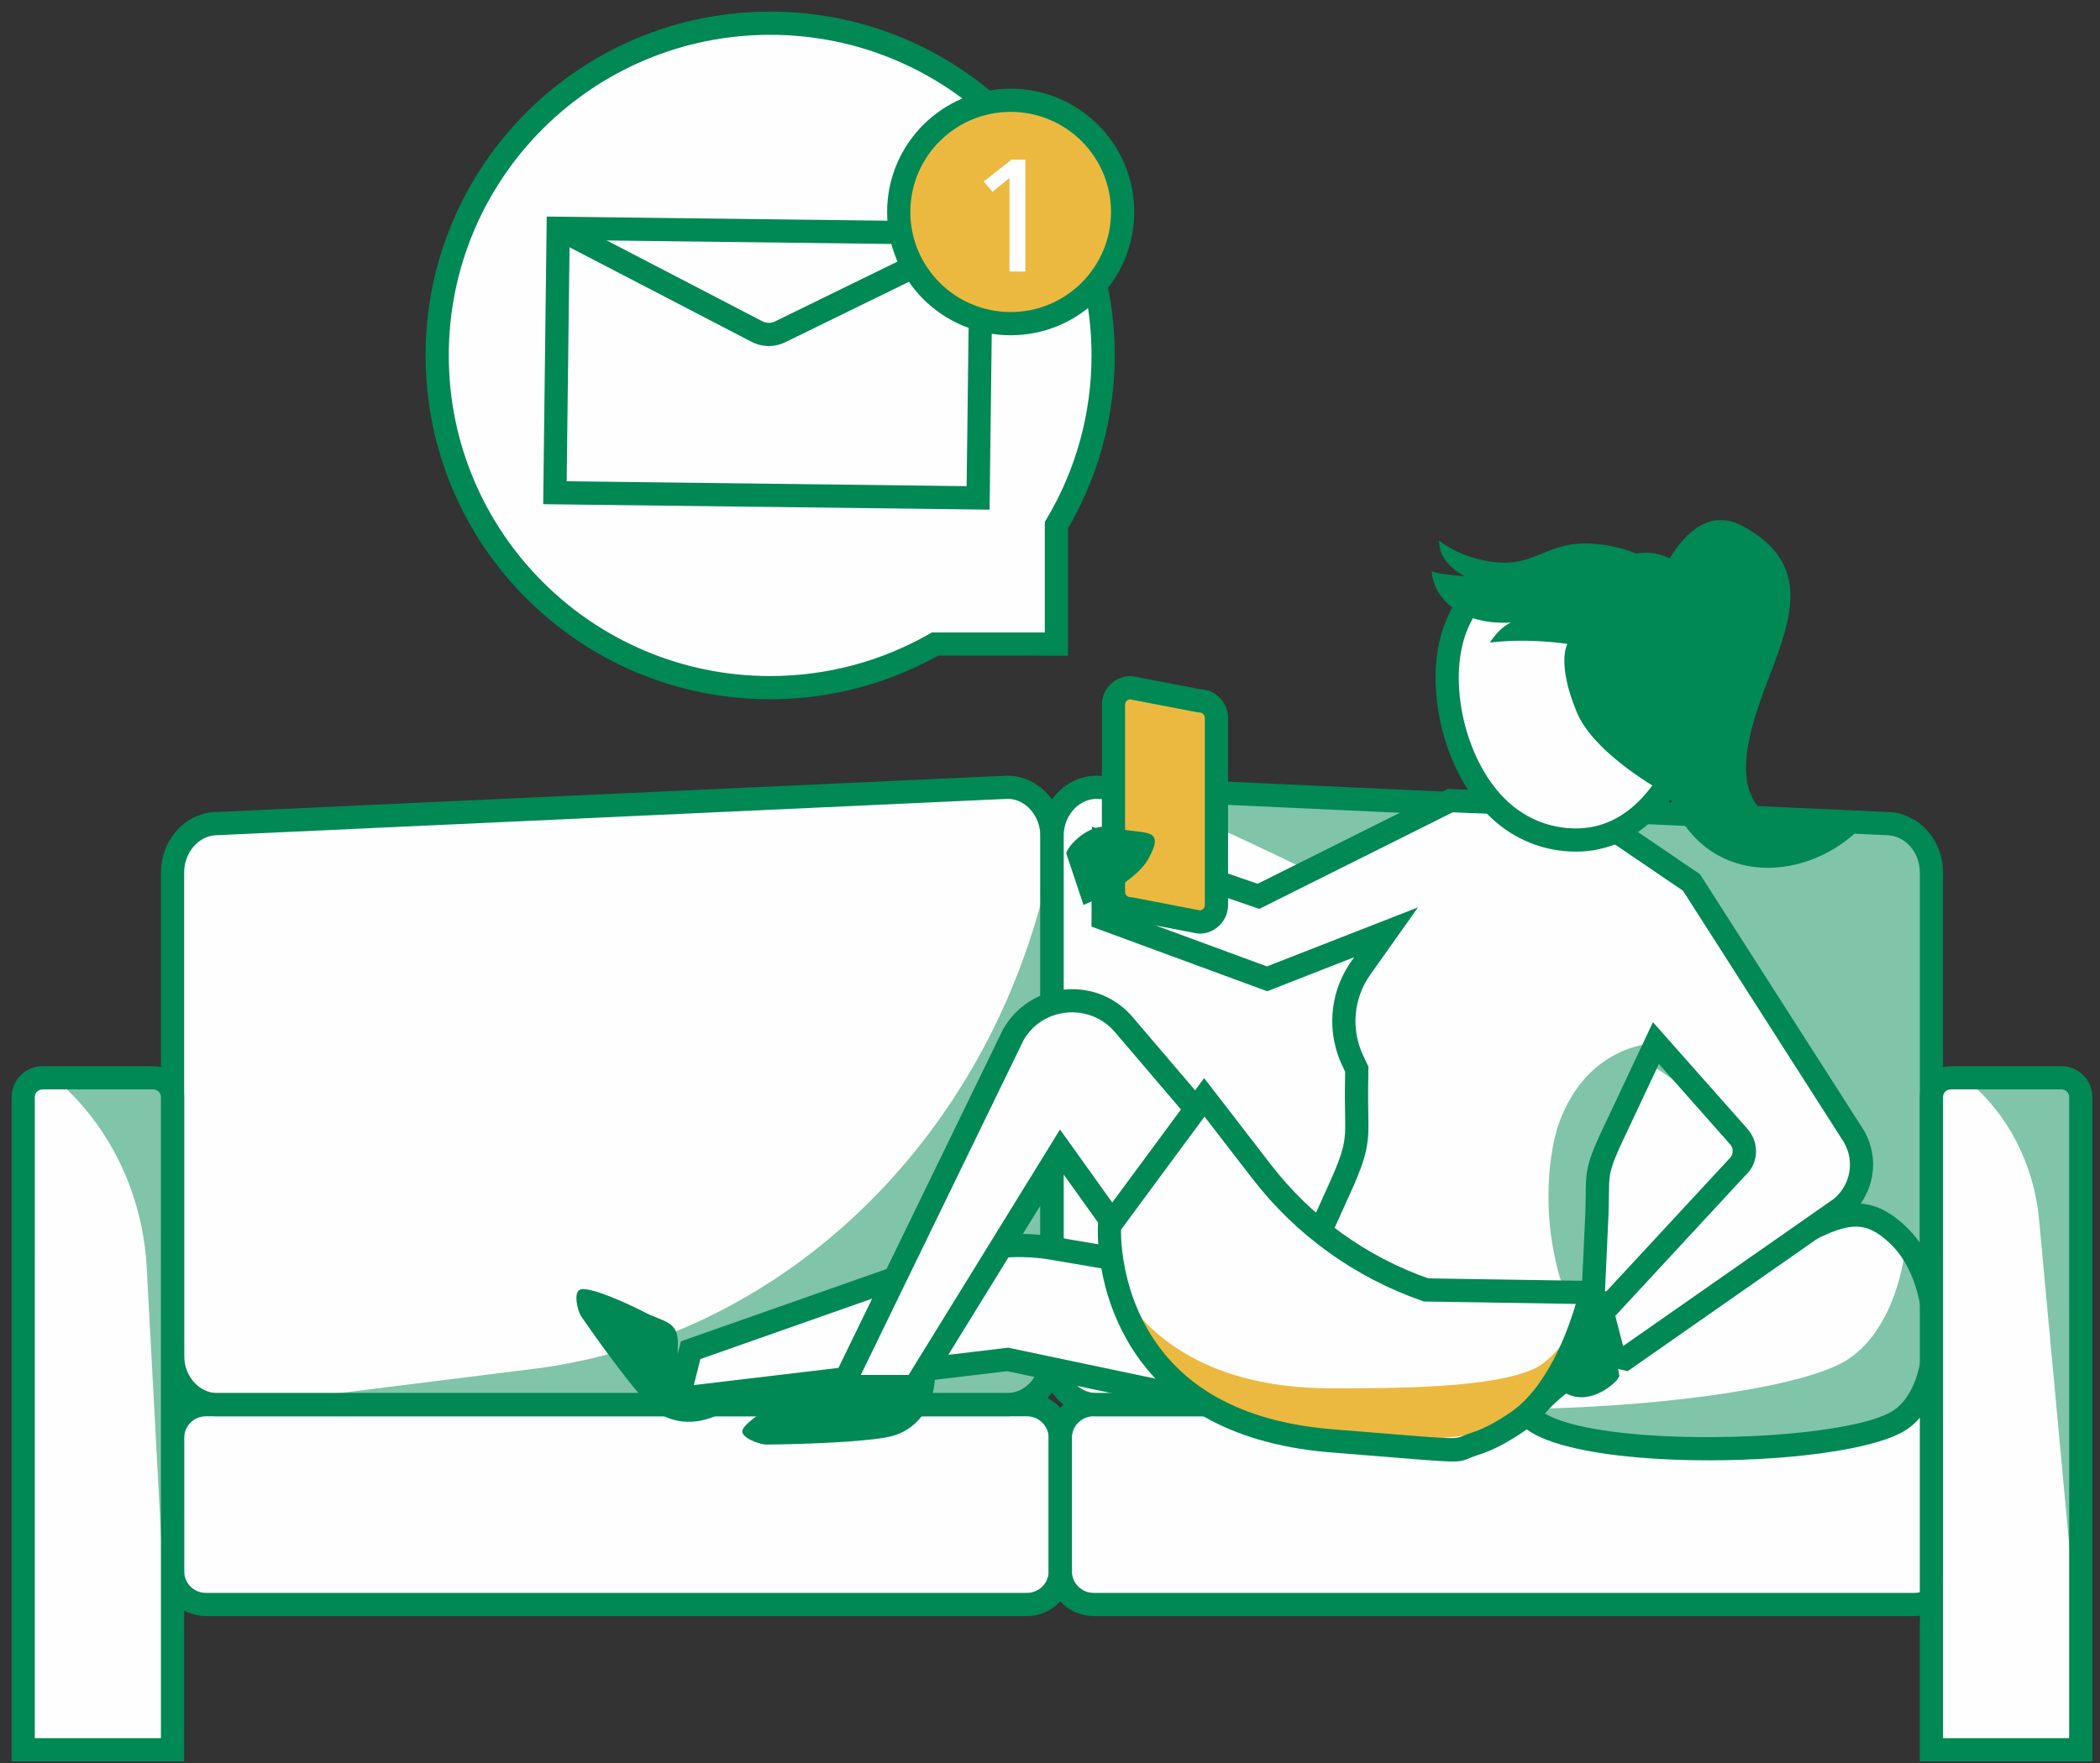 <?xml version="1.0" encoding="UTF-8"?>
<svg width="181px" height="152px" viewBox="0 0 181 152" version="1.1" xmlns="http://www.w3.org/2000/svg" xmlns:xlink="http://www.w3.org/1999/xlink">
    <rect x="0" y="0" width="181" height="152" fill="#333333" stroke="none"/>
    <title>illu_frau-auf-sofa-mit-brief-xl_duotone</title>
    <g id="New-Symbols-202222" stroke="none" stroke-width="1" fill="none" fill-rule="evenodd">
        <g id="Charakter/Frau-auf-Sofa-mit-Brief-XL-(Duotone)" fill-rule="nonzero">
            <g id="Group" transform="translate(1, 1)">
                <path d="M17.742,120.083 L85.802,120.083 C87.939,120.083 89.672,118.186 89.672,115.847 L89.672,71.095 C89.672,68.755 87.939,66.859 85.802,66.859 L17.742,69.99 C15.605,69.99 13.872,71.886 13.872,74.226 L13.872,115.847 C13.872,118.186 15.605,120.083 17.742,120.083" id="Fill-1" fill="#FEFEFE"></path>
                <path d="M87.521,137.303 L16.737,137.303 C15.155,137.303 13.872,136.02 13.872,134.438 L13.872,122.949 C13.872,121.366 15.155,120.083 16.737,120.083 L87.521,120.083 C89.104,120.083 90.386,121.366 90.386,122.949 L90.386,134.438 C90.386,136.02 89.104,137.303 87.521,137.303" id="Fill-3" fill="#FEFEFE"></path>
                <path d="M164.036,137.303 L93.252,137.303 C91.67,137.303 90.387,136.02 90.387,134.438 L90.387,122.949 C90.387,121.366 91.67,120.083 93.252,120.083 L164.036,120.083 C165.619,120.083 166.901,121.366 166.901,122.949 L166.901,134.438 C166.901,136.02 165.619,137.303 164.036,137.303" id="Fill-5" fill="#FEFEFE"></path>
                <path d="M93.542,120.083 L161.602,120.083 C163.739,120.083 165.472,118.186 165.472,115.847 L165.472,74.226 C165.472,71.886 163.739,69.99 161.602,69.99 L93.542,66.859 C91.405,66.859 89.672,68.755 89.672,71.095 L89.672,115.847 C89.672,118.186 91.405,120.083 93.542,120.083" id="Fill-7" fill="#FEFEFE"></path>
                <path d="M89.672,72.781 L89.672,115.993 C89.672,118.252 87.999,120.084 85.935,120.084 L20.218,120.084 L44.942,117.001 C66.96,114.255 84.942,96.479 89.672,72.781 Z" id="Fill-9" fill="#80c4aa"></path>
                <path d="M165.471,117.292 L165.471,117.292 L165.471,74.08 C165.471,71.821 163.798,69.99 161.734,69.99 L96.017,66.859 C96.017,66.859 161.132,93.678 165.471,117.292" id="Fill-11" fill="#80c4aa"></path>
                <path d="M161.602,68.99 L93.542,65.859 C90.831,65.859 88.672,68.222 88.672,71.095 L88.672,115.847 C88.672,118.719 90.831,121.083 93.542,121.083 L161.602,121.083 C164.312,121.083 166.472,118.719 166.472,115.847 L166.472,74.226 C166.472,71.353 164.312,68.99 161.602,68.99 Z M93.375,67.865 L93.527,67.858 L161.556,70.989 C163.166,70.99 164.472,72.42 164.472,74.226 L164.472,115.847 C164.472,117.653 163.165,119.083 161.602,119.083 L93.542,119.083 C91.978,119.083 90.672,117.653 90.672,115.847 L90.672,71.095 C90.672,69.353 91.886,67.962 93.375,67.865 Z" id="Stroke-13" fill="#008855"></path>
                <path d="M85.802,65.859 L17.736,68.989 C15.031,68.99 12.872,71.353 12.872,74.226 L12.872,115.847 C12.872,118.719 15.032,121.083 17.742,121.083 L85.802,121.083 C88.513,121.083 90.672,118.719 90.672,115.847 L90.672,71.095 C90.672,68.222 88.513,65.859 85.802,65.859 Z M17.788,70.989 L85.848,67.858 C87.366,67.859 88.672,69.289 88.672,71.095 L88.672,115.847 C88.672,117.653 87.366,119.083 85.802,119.083 L17.742,119.083 C16.179,119.083 14.872,117.653 14.872,115.847 L14.872,74.226 C14.872,72.484 16.087,71.093 17.576,70.996 L17.788,70.989 Z" id="Stroke-15" fill="#008855"></path>
                <path d="M87.521,119.083 L16.737,119.083 C14.603,119.083 12.872,120.814 12.872,122.949 L12.872,134.438 C12.872,136.572 14.603,138.303 16.737,138.303 L87.521,138.303 C89.656,138.303 91.386,136.572 91.386,134.438 L91.386,122.949 C91.386,120.814 89.657,119.083 87.521,119.083 Z M16.737,121.083 L87.521,121.083 C88.552,121.083 89.386,121.918 89.386,122.949 L89.386,134.438 C89.386,135.468 88.552,136.303 87.521,136.303 L16.737,136.303 C15.708,136.303 14.872,135.468 14.872,134.438 L14.872,122.949 C14.872,121.918 15.708,121.083 16.737,121.083 Z" id="Stroke-17" fill="#008855"></path>
                <path d="M164.036,119.083 L93.252,119.083 C91.118,119.083 89.387,120.814 89.387,122.949 L89.387,134.438 C89.387,136.572 91.118,138.303 93.252,138.303 L164.036,138.303 C166.171,138.303 167.901,136.572 167.901,134.438 L167.901,122.949 C167.901,120.814 166.171,119.083 164.036,119.083 Z M93.252,121.083 L164.036,121.083 C165.067,121.083 165.901,121.918 165.901,122.949 L165.901,134.438 C165.901,135.468 165.066,136.303 164.036,136.303 L93.252,136.303 C92.222,136.303 91.387,135.468 91.387,134.438 L91.387,122.949 C91.387,121.918 92.222,121.083 93.252,121.083 Z" id="Stroke-19" fill="#008855"></path>
                <path d="M131.18,121.401 C129.691,120.286 137.761,114.831 146.974,109.574 C156.187,104.318 158.819,101.69 162.767,105.632 C166.716,109.574 166.716,118.773 162.767,121.401 C158.819,124.029 136.445,125.343 131.18,121.401" id="Fill-21" fill="#FEFEFE"></path>
                <path d="M163.276,106.217 C162.769,110.502 161.114,114.286 158.306,116.155 C154.831,118.468 143.126,120.192 131.244,120.439 C130.968,120.873 130.921,121.206 131.179,121.401 C136.445,125.343 158.819,124.029 162.768,121.401 C166.535,118.893 166.698,110.415 163.276,106.217" id="Fill-23" fill="#80c4aa"></path>
                <path d="M155.507,103.616 L155.012,103.845 L154.604,104.045 L154.175,104.266 L153.717,104.51 L153.222,104.782 L152.394,105.25 L147.941,107.861 L145.328,109.366 L144.202,110.022 C144.017,110.13 143.832,110.239 143.649,110.347 L142.565,110.992 L141.512,111.628 L140.492,112.254 L139.508,112.868 C139.186,113.071 138.87,113.271 138.561,113.469 L137.654,114.056 L136.79,114.627 C136.65,114.72 136.512,114.813 136.375,114.906 L135.579,115.45 L134.832,115.976 C134.711,116.061 134.593,116.146 134.477,116.23 C132.891,117.379 131.716,118.354 130.988,119.144 C129.91,120.315 129.516,121.404 130.58,122.201 C132.397,123.561 136.425,124.369 141.086,124.701 L142.094,124.765 C145.821,124.973 149.87,124.89 153.474,124.554 L154.446,124.456 C158.442,124.021 161.775,123.262 163.321,122.233 C167.839,119.226 167.839,109.282 163.473,104.924 C162.739,104.191 162.035,103.656 161.313,103.295 C159.583,102.431 157.85,102.573 155.507,103.616 Z M160.419,105.085 C160.867,105.308 161.334,105.649 161.841,106.126 L162.06,106.339 C165.593,109.865 165.593,118.319 162.213,120.568 L162.037,120.678 C160.648,121.494 157.74,122.107 154.237,122.476 L153.268,122.571 C151.138,122.763 148.83,122.868 146.533,122.878 L145.475,122.875 L144.422,122.86 C139.181,122.746 134.314,122.111 132.161,120.852 L132.176,120.834 C132.25,120.737 132.344,120.624 132.459,120.499 C132.624,120.32 132.822,120.125 133.052,119.914 L133.421,119.587 C133.486,119.531 133.554,119.473 133.623,119.415 L134.062,119.055 C134.139,118.993 134.218,118.93 134.299,118.867 L134.806,118.475 L135.358,118.063 C135.454,117.993 135.551,117.922 135.65,117.85 L135.997,117.601 L136.728,117.087 L137.509,116.553 L138.335,116.001 C138.477,115.908 138.62,115.814 138.765,115.719 L139.657,115.142 L140.589,114.55 L141.56,113.945 L142.566,113.328 L143.605,112.701 L144.675,112.064 L145.773,111.42 L146.898,110.769 L148.57,109.809 L152.775,107.341 L153.375,106.993 L153.92,106.683 L154.648,106.28 L155.084,106.047 L155.49,105.839 L155.872,105.651 C155.935,105.621 155.996,105.592 156.057,105.564 C158.052,104.632 159.257,104.504 160.419,105.085 Z" id="Stroke-25" fill="#008855"></path>
                <path d="M90.054,44.262 C92.608,39.981 94.08,34.981 94.08,29.637 C94.08,13.821 81.23,1 65.38,1 C49.53,1 36.68,13.821 36.68,29.637 C36.68,45.453 49.53,58.274 65.38,58.274 C70.549,58.274 75.394,56.904 79.583,54.518 L90.054,54.518 L90.054,44.262 Z" id="Fill-27" fill="#FEFEFE"></path>
                <path d="M178.343,149.826 L165.471,149.826 L165.471,93.566 C165.471,92.649 166.215,91.905 167.132,91.905 L176.683,91.905 C177.6,91.905 178.343,92.649 178.343,93.566 L178.343,149.826 Z" id="Fill-29" fill="#FEFEFE"></path>
                <path d="M168.503,92.079 L176.626,92.079 C177.937,92.079 179,93.243 179,94.678 L179,150 L174.75,104.136 C174.306,99.335 172.039,94.96 168.503,92.079 Z" id="Fill-31" fill="#80c4aa"></path>
                <path d="M144.789,75.067 L135.083,68.466 L123.995,68.009 L107.467,76.263 L94.111,72.796 L94.08,79.311 L108.21,83.373 L118.468,79.362 L116.288,82.437 C114.632,84.773 114.364,87.816 115.585,90.404 L115.941,91.16 L115.923,92.575 C115.863,97.147 116.377,97.211 114.496,101.381 L111.508,108.003 L136.109,115.112 L136.614,104.228 C136.807,100.061 136.306,100.42 138.084,96.644 L141.727,88.909 L148.873,96.977 C149.555,97.747 149.489,98.921 148.726,99.611 L137.12,112.148 L138.089,115.896 L139.08,116.12 L157.667,103.131 C159.57,101.582 160.009,98.855 158.687,96.789 L144.789,75.067 Z" id="Fill-33" fill="#FEFEFE"></path>
                <path d="M135.921,111.213 L135.186,112.68 C133.048,116.946 128.814,119.77 124.046,120.11 L118.046,120.868 C113.954,121.385 109.805,121.216 105.769,120.368 L85.85,116.182 L57.479,119.562 L58.525,115.387 L82.677,106.886 C84.977,106.299 87.374,106.201 89.714,106.599 L104.544,109.126 L135.921,111.213 Z" id="Fill-35" fill="#FEFEFE"></path>
                <path d="M82.429,105.917 L57.685,114.622 L56.862,117.908 L56.832,118.049 C56.6,119.357 57.698,120.542 59.043,120.383 L85.806,117.193 L105.563,121.346 C109.708,122.217 113.969,122.391 118.171,121.86 L124.171,121.102 C129.237,120.742 133.783,117.709 136.08,113.128 L137.489,110.315 L104.661,108.13 L89.881,105.613 C87.404,105.191 84.865,105.295 82.429,105.917 Z M104.376,110.111 L104.477,110.123 L134.352,112.11 L134.292,112.232 C132.312,116.182 128.391,118.797 123.974,119.112 L117.92,119.875 C113.939,120.379 109.901,120.214 105.974,119.389 L85.894,115.169 L58.802,118.394 L59.363,116.15 L83.009,107.829 C85.089,107.302 87.344,107.21 89.546,107.584 L104.376,110.111 Z" id="Stroke-37" fill="#008855"></path>
                <path d="M54.551,112.11 C53.59,111.608 50.102,109.94 49.078,110.134 C48.364,110.27 48.772,111.988 49.081,112.443 C50.334,114.29 52.76,117.626 54.224,119.303 C54.69,119.835 55.161,120.374 55.737,120.773 C56.715,121.45 57.934,121.664 59.059,121.511 C60.187,121.358 61.23,120.861 62.157,120.223 C61.014,119.84 59.843,119.443 58.877,118.681 C57.511,117.605 57.362,116.471 57.422,114.914 C57.502,112.842 56.208,112.975 54.551,112.11" id="Fill-39" fill="#008855"></path>
                <path d="M67.962,118.796 C66.955,119.312 63.436,121.275 63.011,122.231 C62.714,122.9 64.477,123.519 65.061,123.517 C67.433,123.505 71.81,123.355 74.155,123.073 C74.899,122.986 75.653,122.894 76.343,122.638 C77.515,122.204 78.417,121.316 78.94,120.296 C79.462,119.276 79.63,118.135 79.605,117.01 C78.597,117.746 77.561,118.495 76.32,118.871 C74.568,119.403 73.475,118.895 72.127,117.978 C70.335,116.757 69.697,117.904 67.962,118.796" id="Fill-41" fill="#008855"></path>
                <path d="M138.574,117.603 C138.452,118.111 136.267,120.084 134.234,119.227 C131.809,118.204 129.684,118.759 131.599,116.179 C133.138,114.105 137.732,112.988 137.732,112.988 L138.574,117.603 Z" id="Fill-43" fill="#008855"></path>
                <path d="M113.581,108.087 L95.858,87.317 C93.222,84.227 88.308,84.702 86.314,88.238 L71.598,118.518 L77.873,118.518 L90.424,98.168 L98.268,109.126" id="Fill-45" fill="#FEFEFE"></path>
                <path d="M85.443,87.747 C87.737,83.679 93.328,83.07 96.451,86.478 L96.619,86.668 L114.342,107.438 L112.821,108.736 L95.098,87.966 C92.961,85.462 89.018,85.782 87.326,88.487 L87.214,88.675 L73.195,117.517 L77.314,117.517 L90.362,96.363 L99.082,108.544 L97.455,109.708 L90.486,99.972 L78.432,119.518 L70.001,119.518 L85.443,87.747 Z" id="Stroke-47" fill="#008855"></path>
                <path d="M13.872,149.826 L1,149.826 L1,93.566 C1,92.649 1.744,91.905 2.661,91.905 L12.212,91.905 C13.129,91.905 13.872,92.649 13.872,93.566 L13.872,149.826 Z" id="Fill-49" fill="#FEFEFE"></path>
                <path d="M3.861,92.079 L12.117,92.079 C13.449,92.079 14.53,93.243 14.53,94.678 L13.872,149.827 L11.626,107.909 C11.198,101.698 8.384,95.96 3.861,92.079 Z" id="Fill-51" fill="#80c4aa"></path>
                <path d="M65.38,0 C48.978,0 35.68,13.268 35.68,29.637 C35.68,46.006 48.978,59.274 65.38,59.274 L65.939,59.269 C70.774,59.179 75.431,57.928 79.599,55.654 L79.842,55.517 L91.054,55.518 L91.054,44.531 L90.913,44.774 C93.626,40.227 95.08,35.036 95.08,29.637 C95.08,13.268 81.782,0 65.38,0 Z M65.38,2 C80.679,2 93.08,14.374 93.08,29.637 C93.08,34.672 91.725,39.51 89.196,43.75 L89.054,43.986 L89.054,53.517 L79.319,53.518 L79.088,53.649 C74.939,56.013 70.252,57.274 65.38,57.274 C50.082,57.274 37.68,44.9 37.68,29.637 C37.68,14.374 50.082,2 65.38,2 Z" id="Stroke-53" fill="#008855"></path>
                <polygon id="Fill-55" fill="#FEFEFE" points="83.304 41.919 46.83 41.472 47.11 18.679 83.585 19.126"></polygon>
                <path d="M84.597,18.139 L46.122,17.667 L45.818,42.46 L84.292,42.931 L84.597,18.139 Z M48.097,19.69 L82.572,20.113 L82.315,40.907 L47.841,40.484 L48.097,19.69 Z" id="Stroke-57" fill="#008855"></path>
                <path d="M47.572,17.792 L64.705,26.692 C65.004,26.847 65.352,26.87 65.666,26.76 L65.799,26.705 L83.146,18.228 L84.024,20.025 L66.676,28.502 C65.826,28.917 64.84,28.935 63.98,28.56 L63.784,28.467 L46.65,19.567 L47.572,17.792 Z" id="Stroke-59" fill="#008855"></path>
                <path d="M86.111,26.897 C80.782,26.897 76.463,22.587 76.463,17.27 C76.463,11.953 80.782,7.643 86.111,7.643 C91.439,7.643 95.759,11.953 95.759,17.27 C95.759,22.587 91.439,26.897 86.111,26.897 Z" id="Fill-61" fill="#ecb940"></path>
                <path d="M86.111,6.643 C80.23,6.643 75.463,11.4 75.463,17.27 C75.463,23.14 80.23,27.897 86.111,27.897 C91.991,27.897 96.759,23.14 96.759,17.27 C96.759,11.401 91.991,6.643 86.111,6.643 Z M86.111,8.643 C90.887,8.643 94.759,12.506 94.759,17.27 C94.759,22.034 90.887,25.897 86.111,25.897 C81.334,25.897 77.463,22.034 77.463,17.27 C77.463,12.506 81.334,8.643 86.111,8.643 Z" id="Stroke-63" fill="#008855"></path>
                <polygon id="Fill-65" fill="#FEFEFE" points="87.377 12.759 87.377 22.406 86.007 22.406 86.007 14.344 84.542 15.533 83.79 14.645 86.186 12.759"></polygon>
                <path d="M176.683,90.905 L167.132,90.905 C165.663,90.905 164.471,92.097 164.471,93.566 L164.471,150.826 L179.343,150.826 L179.343,93.566 C179.343,92.097 178.152,90.905 176.683,90.905 Z M176.683,92.905 L176.78,92.912 C177.099,92.96 177.343,93.234 177.343,93.566 L177.342,148.826 L166.47,148.826 L166.471,93.566 C166.471,93.202 166.767,92.905 167.132,92.905 L176.683,92.905 Z" id="Stroke-67" fill="#008855"></path>
                <path d="M12.212,90.905 L2.661,90.905 C1.192,90.905 0,92.097 0,93.566 L0,150.826 L14.872,150.826 L14.872,93.566 C14.872,92.097 13.681,90.905 12.212,90.905 Z M12.212,92.905 L12.309,92.912 C12.628,92.96 12.872,93.234 12.872,93.566 L12.871,148.826 L1.999,148.826 L2,93.566 C2,93.202 2.296,92.905 2.661,92.905 L12.212,92.905 Z" id="Stroke-69" fill="#008855"></path>
                <path d="M141.727,88.91 L138.084,96.645 C136.306,100.42 136.807,100.062 136.613,104.229 L136.109,115.113 C131.052,106.949 132.44,98.382 133.361,95.828 C135.857,88.91 141.727,88.91 141.727,88.91" id="Fill-71" fill="#80c4aa"></path>
                <path d="M135.409,67.479 L123.778,67 L107.395,75.18 L93.117,70.257 L93.076,78.87 L108.22,84.443 L115.717,81.51 L115.472,81.859 L115.296,82.116 C113.59,84.71 113.349,88.01 114.68,90.831 L114.937,91.378 L114.919,92.877 L114.917,93.479 L114.921,94.099 L114.94,95.47 L114.944,95.981 L114.942,96.254 L114.932,96.592 L114.92,96.787 L114.882,97.162 C114.831,97.579 114.738,98.003 114.575,98.512 L114.439,98.911 C114.389,99.05 114.335,99.196 114.275,99.349 L114.079,99.833 L113.85,100.371 L113.584,100.97 L110.122,108.644 L137.049,116.425 L137.07,115.953 L137.273,116.737 L139.29,117.193 L158.24,103.951 C160.595,102.037 161.125,98.744 159.529,96.25 L145.521,74.356 L135.409,67.479 Z M124.21,69.019 L134.756,69.453 L144.056,75.778 L157.844,97.328 L157.951,97.506 C158.866,99.119 158.491,101.171 157.035,102.356 L138.896,115.027 L138.224,112.426 L149.46,100.291 C150.566,99.295 150.667,97.495 149.621,96.314 L141.469,87.11 L137.041,96.513 L136.791,97.057 L136.575,97.545 L136.39,97.984 C136.333,98.123 136.281,98.255 136.233,98.382 L136.102,98.746 L135.994,99.083 C135.962,99.193 135.933,99.298 135.907,99.403 L135.838,99.71 C135.828,99.761 135.818,99.812 135.809,99.862 L135.765,100.14 L135.735,100.388 L135.712,100.647 L135.696,100.937 L135.68,101.474 L135.656,103.021 L135.635,103.698 L135.168,113.799 L112.893,107.362 L115.407,101.793 C115.511,101.563 115.607,101.346 115.698,101.138 L115.95,100.543 C116.458,99.314 116.716,98.455 116.841,97.603 L116.881,97.289 L116.914,96.953 L116.934,96.605 L116.943,96.199 L116.943,95.689 L116.921,94.082 L116.917,93.478 L116.919,92.893 L116.944,90.943 L116.489,89.978 C115.422,87.716 115.656,85.057 117.104,83.016 L121.217,77.214 L108.198,82.303 L95.082,77.476 L95.103,73.057 L107.538,77.346 L124.21,69.019 Z M141.983,90.708 L148.124,97.64 L148.196,97.734 C148.435,98.089 148.382,98.574 148.055,98.87 L137.325,110.453 L137.632,103.825 L137.657,102.991 L137.687,101.212 L137.698,100.942 L137.723,100.611 L137.746,100.417 L137.779,100.206 L137.828,99.971 C137.846,99.891 137.868,99.809 137.892,99.724 L137.974,99.456 L138.077,99.163 C138.114,99.06 138.156,98.951 138.202,98.836 L138.354,98.47 L138.635,97.833 L138.862,97.34 L141.983,90.708 Z" id="Stroke-73" fill="#008855"></path>
                <path d="M128.258,48.458 C128.258,48.458 125.177,50.729 124.249,53.728 C122.472,59.469 125.341,70.486 133.867,71.36 C141.87,72.179 144.599,62.571 144.599,62.571 L128.258,48.458 Z" id="Fill-75" fill="#FEFEFE"></path>
                <path d="M126.505,48.672 L127.596,50.348 L127.514,50.408 L127.386,50.513 L127.216,50.665 C126.883,50.976 126.546,51.368 126.228,51.845 C125.81,52.472 125.461,53.196 125.205,54.024 C123.874,58.323 125.422,64.861 128.971,68.108 C130.374,69.392 132.045,70.168 133.97,70.365 C135.109,70.482 136.159,70.366 137.133,70.041 C138.898,69.453 140.388,68.184 141.615,66.419 C142.244,65.514 142.762,64.539 143.172,63.564 C143.28,63.308 143.374,63.067 143.455,62.844 L143.563,62.534 L143.638,62.298 L145.562,62.844 L145.489,63.083 L145.389,63.379 C145.37,63.433 145.35,63.489 145.329,63.547 L145.186,63.921 L145.015,64.34 C144.554,65.436 143.972,66.532 143.257,67.561 C141.804,69.652 139.988,71.197 137.766,71.939 C136.523,72.354 135.187,72.5 133.766,72.355 C131.405,72.113 129.335,71.152 127.621,69.584 C123.481,65.796 121.741,58.448 123.294,53.432 C123.608,52.417 124.041,51.52 124.564,50.736 C125.212,49.763 125.874,49.116 126.382,48.756 L126.505,48.672 Z" id="Stroke-77" fill="#008855"></path>
                <path d="M151.595,57.057 C153.434,52.229 155.126,47.531 149.215,44.352 C146.453,42.867 144.341,44.789 142.904,47.129 C141.365,46.372 140.036,46.724 140.036,46.724 C140.036,46.724 138.424,45.977 136.127,45.857 C132.336,45.659 131.368,47.838 127.87,47.459 C124.801,47.126 123.038,45.588 123.038,45.588 C122.994,47.681 125.265,48.667 125.265,48.667 C125.265,48.667 123.226,48.559 122.403,48.245 C122.403,48.245 122.375,50.388 124.803,51.784 C126.769,52.914 129.243,52.656 129.243,52.656 C128.185,53.103 127.415,54.389 127.415,54.389 C130.789,53.97 134.094,54.506 134.094,54.506 C134.094,54.506 133.132,56.101 134.893,60.366 C136.216,63.569 140.854,66.442 142.861,67.566 C145.826,75.401 154.27,75.178 159.089,70.633 C146.182,71.595 149.237,63.25 151.595,57.057" id="Fill-79" fill="#008855"></path>
                <path d="M102.374,78.479 C103.187,78.479 103.846,77.821 103.846,77.01 L103.846,60.881 C103.846,60.07 103.187,59.413 102.374,59.413 L96.444,58.274 C95.631,58.274 94.972,58.932 94.972,59.743 L94.972,75.871 C94.972,76.682 95.631,77.34 96.444,77.34 L102.374,78.479 Z" id="Fill-81" fill="#ecb940"></path>
                <path d="M96.633,57.292 L96.444,57.274 C95.08,57.274 93.972,58.379 93.972,59.743 L93.972,75.871 L93.978,76.033 C94.058,77.268 95.046,78.255 96.282,78.335 L96.331,78.336 L102.186,79.461 L102.374,79.479 C103.739,79.479 104.846,78.374 104.846,77.01 L104.846,60.881 L104.841,60.719 C104.761,59.484 103.772,58.498 102.537,58.418 L102.491,58.416 L96.633,57.292 Z M96.38,59.279 L102.186,60.395 L102.374,60.413 C102.636,60.413 102.846,60.623 102.846,60.881 L102.846,77.01 L102.839,77.094 C102.804,77.285 102.652,77.437 102.459,77.472 L102.44,77.473 L96.633,76.358 L96.444,76.34 C96.183,76.34 95.972,76.13 95.972,75.871 L95.972,59.743 C95.972,59.513 96.139,59.321 96.359,59.282 L96.38,59.279 Z" id="Stroke-83" fill="#008855"></path>
                <path d="M90.901,72.555 C90.95,72.035 92.834,69.774 94.967,70.336 C97.513,71.008 99.538,70.159 98.008,72.983 C96.777,75.253 92.387,77.005 92.387,77.005 L90.901,72.555 Z" id="Fill-85" fill="#008855"></path>
                <path d="M107.749,100.001 L102.802,93.59 L94.629,104.658 C94.629,104.658 93.562,121.649 113.957,123.214 C123.342,123.935 124.939,124.78 129.645,121.649 C134.352,118.518 136.109,110.416 136.109,110.416 L121.918,110.191 C116.301,108.243 111.377,104.702 107.749,100.001" id="Fill-87" fill="#FEFEFE"></path>
                <path d="M113.79,118.671 C103.338,118.671 97.933,114.341 95.132,109.636 C96.359,115.133 100.457,123.214 113.957,123.214 C118.663,123.214 126.507,123.214 129.645,121.648 C132.782,120.083 136.108,111.981 136.108,111.981 L135.661,111.925 C134.389,114.073 132.847,116.169 131.343,116.92 C127.832,118.671 119.055,118.671 113.79,118.671 Z" id="Fill-89" fill="#ecb940"></path>
                <path d="M108.54,99.39 L102.784,91.93 L93.649,104.301 L93.624,104.736 C93.595,105.628 93.663,106.83 93.908,108.235 C94.281,110.378 94.992,112.499 96.124,114.488 C99.194,119.879 104.791,123.398 113.39,124.17 L121.807,124.849 L123.215,124.944 L123.883,124.973 L124.232,124.978 L124.518,124.971 L124.753,124.954 L124.993,124.918 L125.196,124.867 L125.421,124.785 L125.813,124.623 C125.934,124.575 126.073,124.522 126.242,124.466 L126.422,124.407 C127.591,124.041 128.754,123.442 130.199,122.481 C131.978,121.298 133.458,119.442 134.686,117.105 C135.43,115.687 136.037,114.176 136.52,112.665 C136.646,112.269 136.757,111.894 136.854,111.544 L136.985,111.051 L137.086,110.628 L137.345,109.435 L122.097,109.193 L122.245,109.246 C116.812,107.362 112.049,103.937 108.54,99.39 Z M95.618,104.999 L102.818,95.249 L106.957,100.612 C110.704,105.467 115.789,109.124 121.59,111.136 L121.742,111.188 L134.815,111.395 L134.728,111.694 L134.615,112.056 C134.165,113.464 133.6,114.87 132.915,116.175 C131.83,118.241 130.55,119.845 129.091,120.816 C127.9,121.609 126.959,122.108 126.066,122.419 L125.824,122.499 C125.715,122.533 125.62,122.565 125.536,122.596 L125.31,122.683 L124.979,122.82 L124.883,122.854 L124.817,122.875 C124.638,122.928 124.429,122.957 124.072,122.961 L123.689,122.956 L123.084,122.929 L121.442,122.816 L114.033,122.217 C105.809,121.586 100.656,118.406 97.862,113.499 C96.852,111.724 96.214,109.82 95.878,107.892 L95.822,107.553 C95.683,106.663 95.625,105.88 95.618,105.247 L95.618,104.999 Z" id="Stroke-91" fill="#008855"></path>
            </g>
        </g>
    </g>
</svg>